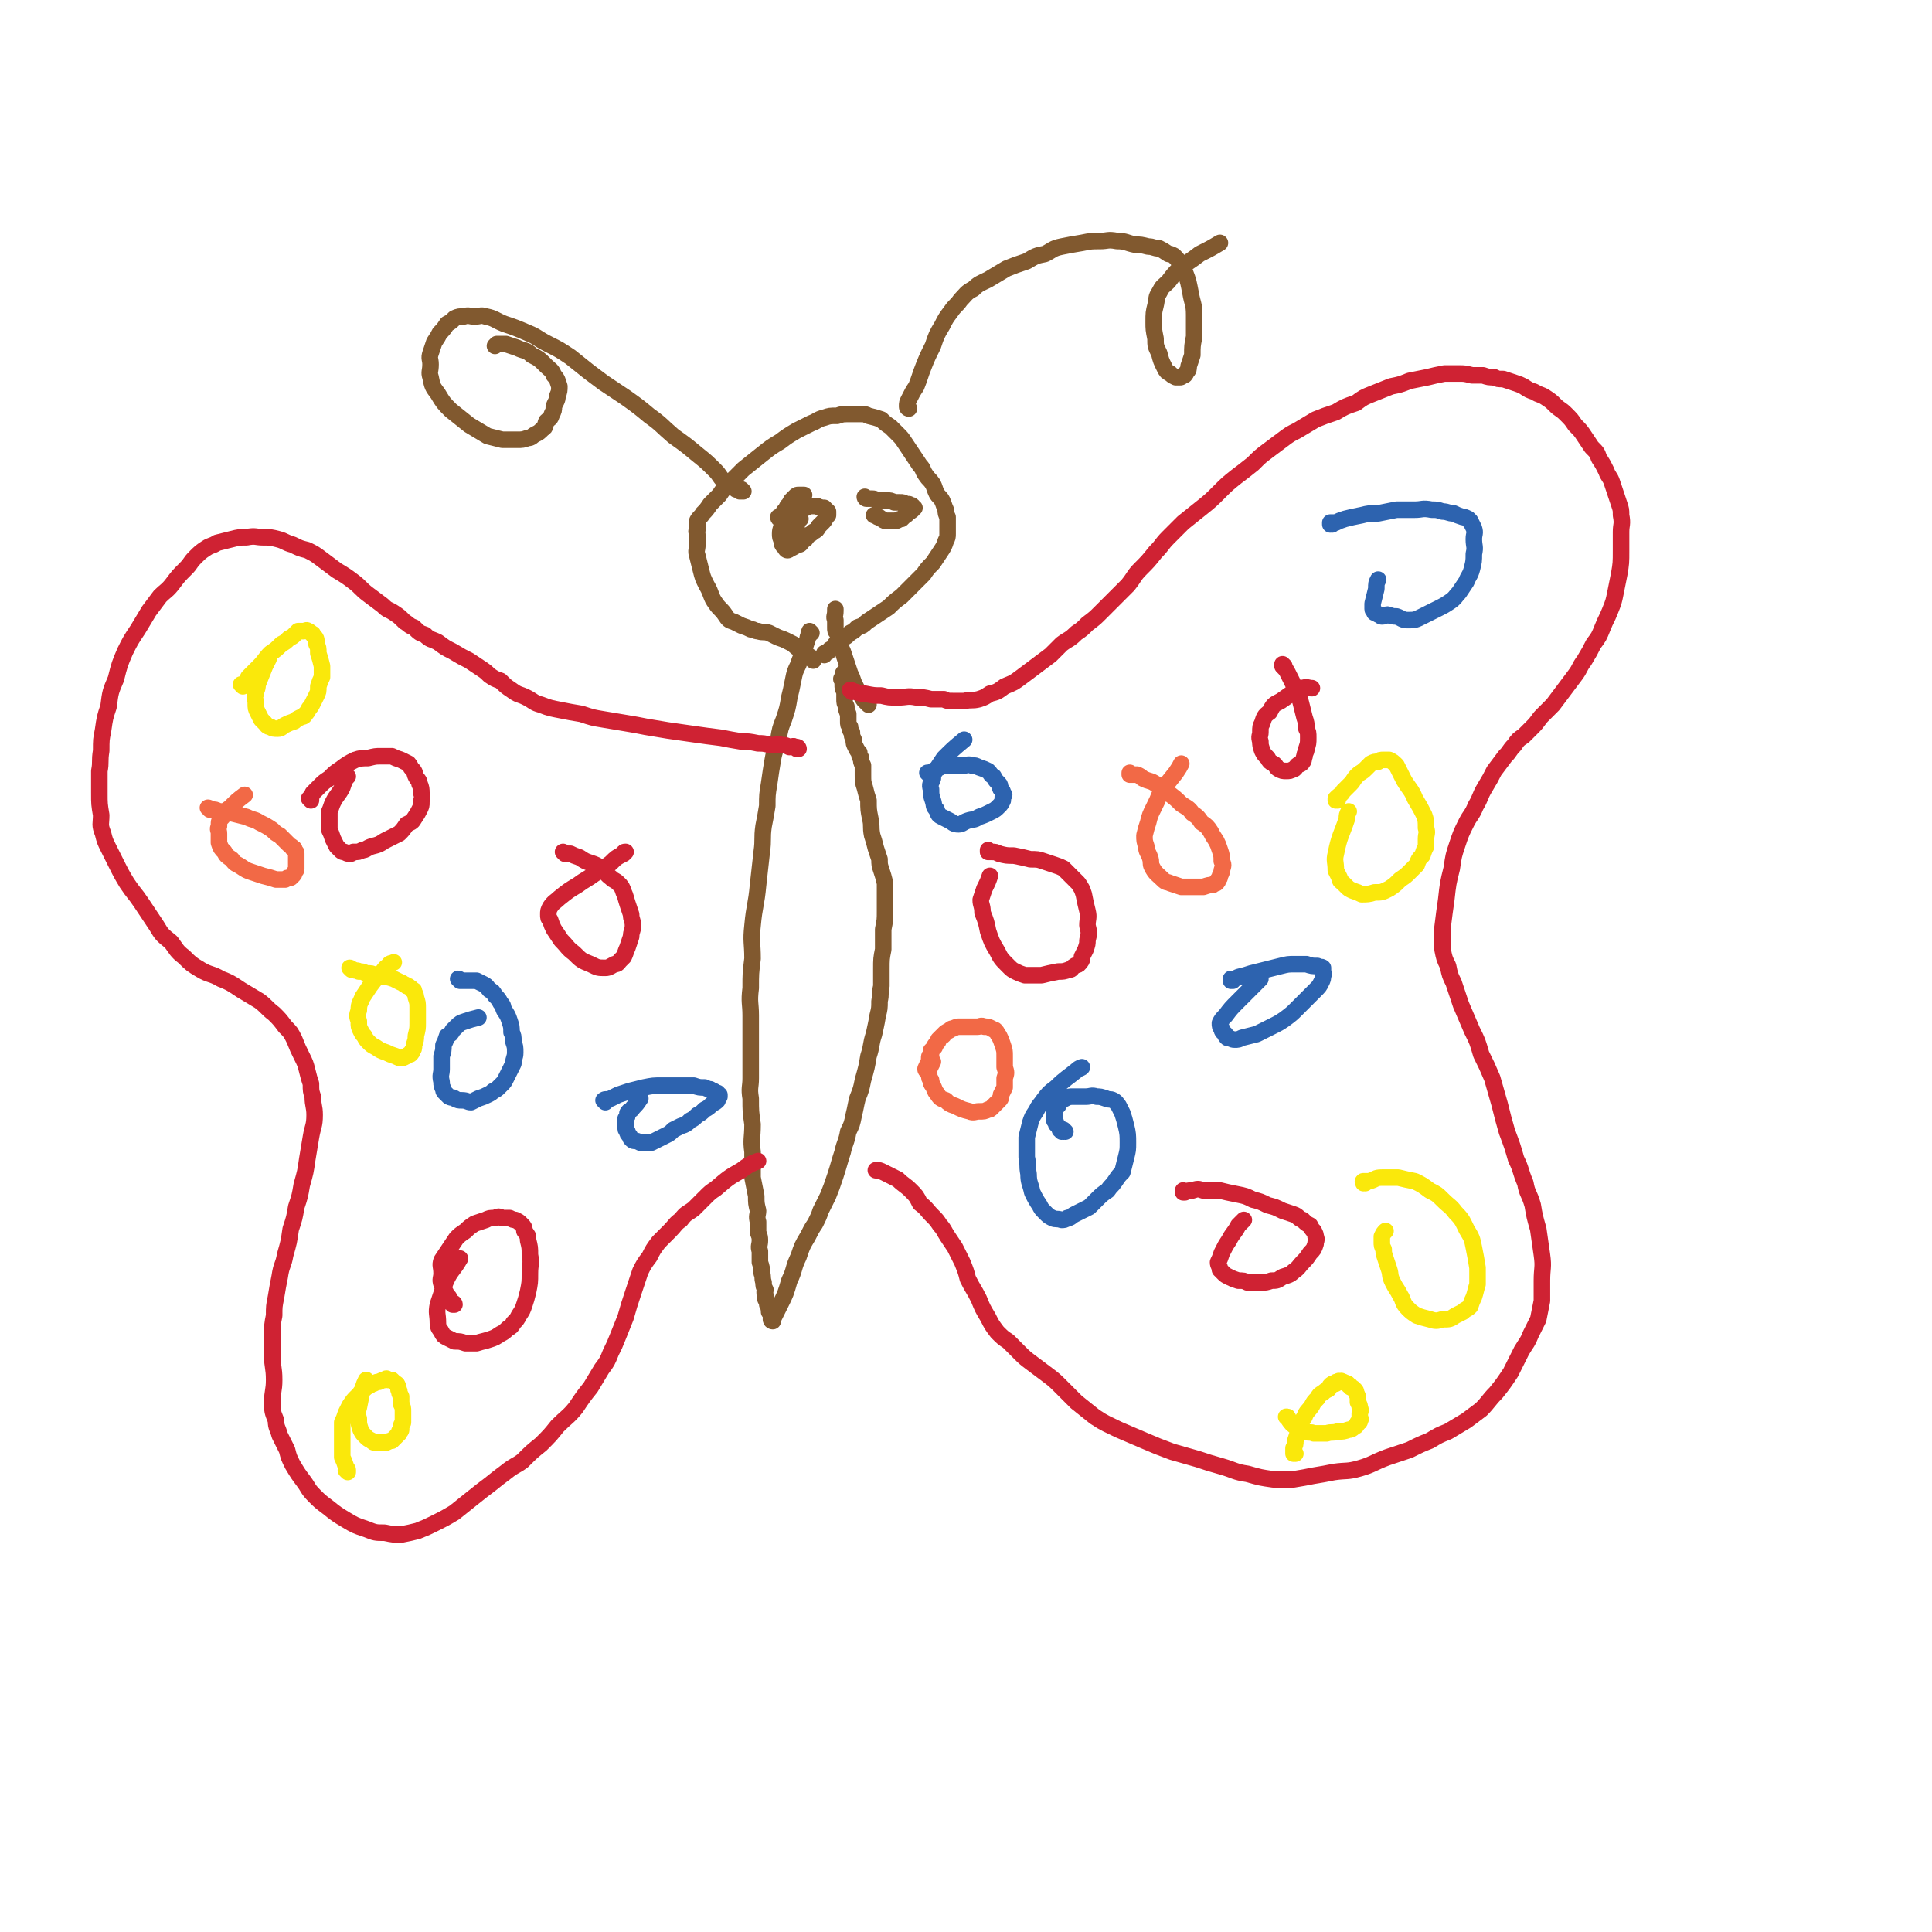 <svg viewBox='0 0 1050 1050' version='1.1' xmlns='http://www.w3.org/2000/svg' xmlns:xlink='http://www.w3.org/1999/xlink'><g fill='none' stroke='#81592F' stroke-width='9' stroke-linecap='round' stroke-linejoin='round'><path d='M441,344c0,0 -1,-1 -1,-1 0,0 0,0 1,1 0,0 0,0 0,0 0,0 -1,-1 -1,-1 0,0 0,0 1,1 0,0 0,0 0,0 -1,0 -1,0 -1,0 -1,0 0,0 0,1 -1,1 -1,1 -1,2 -1,3 -1,3 -2,6 -1,4 -2,4 -3,8 -2,4 -2,4 -3,9 -1,5 -1,5 -2,9 -1,6 -1,6 -3,12 -2,5 -2,5 -3,11 -1,5 -2,5 -3,11 -1,6 -1,6 -2,13 -1,6 -1,6 -1,12 -1,6 -1,6 -2,11 -1,7 0,7 -1,14 -1,9 -1,9 -2,18 -1,11 -2,11 -3,22 -1,9 0,9 0,18 -1,8 -1,8 -1,16 -1,8 0,8 0,15 0,7 0,7 0,13 0,6 0,6 0,11 0,5 0,5 0,10 0,5 -1,5 0,11 0,7 0,7 1,14 0,8 -1,8 0,15 0,7 0,7 0,14 1,5 1,5 2,10 0,4 0,4 1,8 0,2 -1,3 0,6 0,2 0,2 0,5 0,2 1,2 1,5 0,3 -1,3 0,6 0,3 0,3 0,6 1,3 1,3 1,6 1,2 0,2 1,5 0,2 0,2 1,4 0,1 -1,1 0,3 0,1 0,1 0,2 1,2 1,2 1,3 1,1 0,1 1,2 0,1 0,1 0,2 1,0 0,0 1,1 0,1 0,1 0,1 0,1 0,1 1,1 0,0 0,0 0,1 0,0 0,0 0,1 0,0 0,0 0,0 0,0 -1,-1 -1,-1 0,0 0,1 1,1 0,0 0,-1 0,-1 2,-4 2,-4 4,-8 3,-6 3,-6 5,-13 3,-6 2,-7 5,-13 2,-6 2,-6 5,-11 2,-4 2,-4 4,-7 2,-4 2,-4 3,-7 2,-4 2,-4 4,-8 2,-5 2,-5 4,-11 2,-6 2,-7 4,-13 1,-5 2,-5 3,-11 2,-4 2,-4 3,-9 1,-4 1,-5 2,-9 2,-5 2,-5 3,-10 2,-7 2,-7 3,-13 2,-6 1,-6 3,-12 1,-5 1,-4 2,-10 1,-4 1,-4 1,-8 1,-4 0,-4 1,-8 0,-4 0,-4 0,-9 0,-6 0,-6 1,-11 0,-5 0,-5 0,-11 1,-5 1,-5 1,-10 0,-4 0,-4 0,-8 0,-4 0,-4 0,-7 -1,-4 -1,-4 -2,-7 -1,-3 -1,-3 -1,-6 -1,-3 -1,-3 -2,-6 -1,-4 -1,-4 -2,-7 -1,-5 0,-5 -1,-9 -1,-5 -1,-5 -1,-10 -1,-3 -1,-3 -2,-7 -1,-3 -1,-3 -1,-7 0,-2 0,-2 0,-5 -1,-2 -1,-2 -1,-4 -1,-1 -1,-1 -1,-3 -1,-1 -1,-1 -2,-3 -1,-2 -1,-2 -1,-4 -1,-2 -1,-2 -1,-4 -1,-1 -1,-1 -1,-3 -1,-1 -1,-1 -1,-3 0,-2 0,-2 0,-4 -1,-2 -1,-2 -1,-4 -1,-2 -1,-2 -1,-4 0,-2 0,-2 0,-4 -1,-2 -1,-2 -1,-4 0,-1 0,-1 0,-2 -1,-1 -1,-1 0,-2 0,-2 0,-2 1,-3 '/><path d='M472,383c0,0 -1,-1 -1,-1 0,0 0,0 1,1 0,0 0,0 0,0 0,0 -1,-1 -1,-1 0,0 0,0 1,1 0,0 0,0 0,0 -1,-1 -1,-1 -2,-2 -1,-1 -1,-1 -1,-2 -2,-2 -2,-2 -3,-4 -1,-2 -1,-2 -2,-4 -1,-3 -1,-3 -2,-5 -1,-3 -1,-3 -2,-6 -1,-3 -1,-3 -2,-6 -1,-2 -1,-2 -1,-5 -1,-2 -1,-2 -2,-5 -1,-1 -1,-1 -1,-3 0,-2 0,-2 0,-4 -1,-2 0,-2 0,-5 0,-1 0,-1 0,-1 '/><path d='M442,359c0,0 -1,-1 -1,-1 0,0 0,0 1,1 0,0 0,0 0,0 0,0 0,0 -1,-1 0,0 0,0 0,0 -1,-1 0,-1 -1,-1 -1,-1 -1,-1 -2,-2 -2,-1 -2,-1 -3,-2 -2,-1 -2,-1 -4,-3 -2,-1 -2,-1 -4,-2 -2,-1 -3,-1 -5,-2 -2,-1 -2,-1 -4,-2 -3,-1 -3,0 -6,-1 -2,0 -2,-1 -4,-1 -2,-1 -2,-1 -5,-2 -2,-1 -2,-1 -4,-2 -3,-1 -3,-1 -5,-4 -2,-3 -3,-3 -5,-6 -3,-4 -2,-5 -5,-10 -2,-4 -2,-4 -3,-8 -1,-4 -1,-4 -2,-8 -1,-3 0,-3 0,-6 0,-2 0,-2 0,-5 0,-2 -1,-2 0,-3 0,-3 0,-3 0,-5 1,-2 2,-2 3,-4 2,-2 2,-2 4,-5 2,-2 2,-2 5,-5 2,-3 2,-3 5,-6 4,-4 4,-4 8,-8 5,-4 5,-4 10,-8 5,-4 5,-4 10,-7 4,-3 4,-3 9,-6 4,-2 4,-2 8,-4 3,-1 3,-2 7,-3 3,-1 3,-1 7,-1 3,-1 3,-1 6,-1 3,0 3,0 6,0 3,0 3,0 5,1 4,1 4,1 7,2 2,2 2,2 5,4 2,2 2,2 4,4 2,2 2,2 4,5 2,3 2,3 4,6 2,3 2,3 4,6 2,2 1,2 3,5 2,3 2,2 4,5 1,2 1,3 2,5 1,2 2,2 3,4 1,2 1,3 2,5 0,2 0,2 1,4 0,2 0,2 0,4 0,2 0,2 0,5 0,2 0,2 -1,4 -1,3 -1,3 -3,6 -2,3 -2,3 -4,6 -3,3 -3,3 -5,6 -3,3 -3,3 -6,6 -3,3 -3,3 -6,6 -4,3 -4,3 -7,6 -3,2 -3,2 -6,4 -3,2 -3,2 -6,4 -2,2 -2,2 -5,3 -2,2 -2,2 -4,3 -2,2 -2,2 -4,3 -2,2 -2,2 -4,3 -1,2 -1,2 -3,3 -1,2 -1,1 -3,2 0,1 0,1 0,1 '/><path d='M471,271c0,0 -1,-1 -1,-1 0,0 0,1 1,1 0,0 0,0 0,0 0,0 -1,-1 -1,-1 0,0 0,1 1,1 0,0 0,0 0,0 1,0 1,0 3,0 2,0 2,1 4,1 2,0 2,0 4,0 2,0 2,0 4,1 2,0 2,0 3,0 2,0 2,0 3,1 1,0 1,0 2,0 1,1 1,0 2,1 0,0 0,0 0,0 0,1 1,1 1,1 -1,0 -1,0 -1,0 0,1 0,1 0,1 -1,1 -1,1 -2,1 -1,1 -1,2 -2,2 -1,1 -1,1 -2,2 -2,0 -2,1 -3,1 -2,0 -2,0 -3,0 -1,0 -2,0 -3,0 -1,0 -1,-1 -2,-1 -1,-1 -1,-1 -2,-1 -1,-1 -1,-1 -1,-1 -1,0 -1,0 -1,0 0,0 0,0 0,0 '/><path d='M435,282c0,0 -1,-1 -1,-1 0,0 0,1 1,1 0,0 0,0 0,0 0,0 -1,-1 -1,-1 0,0 0,1 1,1 0,0 0,0 0,0 0,0 -1,-1 -1,-1 0,0 1,0 1,1 0,0 -1,0 -1,1 0,0 0,0 0,0 -1,1 -1,1 -1,1 0,1 0,2 0,2 -1,1 -1,1 -1,1 -1,1 -1,1 -1,2 -1,1 0,1 0,1 0,1 0,1 0,1 0,0 0,0 0,0 0,0 -1,-1 -1,-1 0,0 0,1 1,1 0,0 0,-1 0,-1 0,-1 0,-1 1,-1 0,0 0,0 0,0 0,0 0,0 1,0 '/><path d='M424,282c0,0 -1,-1 -1,-1 0,0 0,1 1,1 0,0 0,0 0,0 0,0 -1,-1 -1,-1 0,0 0,1 1,1 0,0 0,0 0,0 0,-1 0,-1 1,-1 2,0 2,0 3,-1 2,-1 1,-1 3,-2 2,-1 2,-1 4,-1 2,-1 2,-1 3,-1 2,-1 2,-1 3,-1 2,0 2,0 3,0 1,1 1,0 2,1 1,0 1,0 2,0 0,1 0,1 1,1 0,1 0,0 1,1 0,0 0,0 0,1 0,0 0,0 0,1 -1,1 -1,1 -1,1 -1,2 -1,2 -2,3 -1,1 -1,1 -2,2 -1,2 -1,2 -3,3 -1,1 -1,1 -3,2 -1,2 -1,2 -3,3 -1,2 -1,2 -3,2 -1,1 -1,1 -3,2 -1,0 -1,1 -2,1 -1,0 -1,-1 -2,-2 -1,-1 -1,-1 -1,-3 -1,-2 -1,-2 -1,-4 0,-3 1,-3 1,-6 1,-3 0,-3 1,-6 1,-1 1,-1 2,-3 1,-1 1,-1 2,-3 1,-1 1,-1 2,-2 1,-1 1,-1 2,-1 1,0 1,0 2,0 0,0 0,0 1,0 '/><path d='M494,222c0,0 -1,-1 -1,-1 0,0 0,1 1,1 0,0 0,0 0,0 0,0 -1,-1 -1,-1 0,0 0,1 1,1 0,0 0,0 0,0 0,0 -1,0 -1,-1 0,-2 0,-2 1,-4 2,-4 2,-4 4,-7 2,-5 2,-6 4,-11 2,-5 2,-5 5,-11 2,-6 2,-6 5,-11 2,-4 2,-4 5,-8 2,-3 3,-3 5,-6 3,-3 3,-4 7,-6 3,-3 4,-3 8,-5 5,-3 5,-3 10,-6 5,-2 5,-2 11,-4 5,-3 5,-3 10,-4 4,-2 4,-3 9,-4 5,-1 5,-1 11,-2 5,-1 5,-1 10,-1 4,0 4,-1 9,0 5,0 5,1 10,2 3,0 3,0 7,1 3,0 3,1 6,1 2,1 2,1 5,3 1,0 1,0 3,1 2,2 2,2 3,4 2,3 2,3 3,5 2,5 2,6 3,11 1,6 2,6 2,12 0,6 0,6 0,12 -1,5 -1,5 -1,10 -1,3 -1,3 -2,6 0,2 0,2 -1,3 -1,2 -1,2 -2,2 -1,1 -1,1 -2,1 -1,0 -1,0 -2,0 -2,-1 -2,-1 -3,-2 -2,-1 -2,-1 -3,-3 -2,-4 -2,-4 -3,-8 -2,-4 -2,-4 -2,-8 -1,-5 -1,-5 -1,-9 0,-5 0,-5 1,-9 1,-4 0,-4 2,-7 2,-4 2,-3 5,-6 3,-4 3,-4 6,-7 5,-4 6,-4 11,-8 6,-3 6,-3 11,-6 '/><path d='M404,267c0,0 -1,-1 -1,-1 0,0 0,1 1,1 0,0 0,0 0,0 0,0 -1,-1 -1,-1 0,0 1,1 1,1 -1,0 -1,0 -2,0 -1,-1 -1,-1 -2,-1 -1,-1 -1,-1 -3,-2 -2,-1 -2,-1 -4,-3 -2,-2 -2,-3 -4,-5 -5,-5 -5,-5 -10,-9 -6,-5 -6,-5 -13,-10 -7,-6 -6,-6 -13,-11 -6,-5 -6,-5 -13,-10 -6,-4 -6,-4 -12,-8 -4,-3 -4,-3 -8,-6 -5,-4 -5,-4 -10,-8 -6,-4 -6,-4 -12,-7 -6,-3 -6,-4 -11,-6 -7,-3 -7,-3 -13,-5 -5,-2 -5,-3 -10,-4 -3,-1 -3,0 -6,0 -3,0 -3,-1 -6,0 -2,0 -3,0 -5,1 -2,2 -2,2 -4,3 -2,3 -2,3 -4,5 -1,2 -1,2 -3,5 -1,3 -1,3 -2,6 -1,3 0,3 0,6 0,4 -1,4 0,7 1,5 1,5 4,9 3,5 3,5 7,9 5,4 5,4 10,8 5,3 5,3 10,6 4,1 4,1 8,2 4,0 4,0 8,0 3,0 3,0 6,-1 2,0 2,-1 4,-2 2,-1 2,-1 4,-3 2,-1 1,-2 2,-4 2,-2 2,-1 3,-4 1,-2 1,-2 1,-4 1,-3 2,-3 2,-6 1,-2 1,-3 1,-5 -1,-3 -1,-4 -3,-6 -1,-3 -2,-3 -4,-5 -4,-4 -4,-4 -8,-6 -3,-3 -4,-2 -8,-4 -3,-1 -3,-1 -6,-2 -3,0 -3,0 -5,0 -1,1 -1,1 -1,1 '/></g>
<g fill='none' stroke='#CF2233' stroke-width='9' stroke-linecap='round' stroke-linejoin='round'><path d='M463,376c0,0 -1,-1 -1,-1 0,0 0,0 1,1 0,0 0,0 0,0 0,0 -1,-1 -1,-1 0,0 0,0 1,1 0,0 0,0 0,0 0,0 -1,-1 -1,-1 1,0 2,1 3,1 3,1 3,1 5,1 5,1 5,1 9,1 4,1 4,1 9,1 5,0 5,-1 10,0 4,0 4,0 8,1 3,0 3,0 7,0 2,1 2,1 5,1 3,0 3,0 6,0 4,-1 4,0 8,-1 3,-1 3,-1 6,-3 4,-1 4,-1 8,-4 5,-2 5,-2 9,-5 4,-3 4,-3 8,-6 4,-3 4,-3 8,-6 3,-3 3,-3 6,-6 4,-3 4,-2 8,-6 3,-2 3,-2 6,-5 4,-3 4,-3 7,-6 4,-4 4,-4 7,-7 4,-4 4,-4 8,-8 4,-5 3,-5 7,-9 4,-4 4,-4 8,-9 4,-4 3,-4 7,-8 4,-4 4,-4 8,-8 5,-4 5,-4 10,-8 5,-4 5,-4 10,-9 4,-4 4,-4 9,-8 4,-3 4,-3 9,-7 4,-4 4,-4 8,-7 4,-3 4,-3 8,-6 4,-3 4,-3 8,-5 5,-3 5,-3 10,-6 5,-2 5,-2 11,-4 5,-3 5,-3 11,-5 4,-3 4,-3 9,-5 5,-2 5,-2 10,-4 5,-1 5,-1 10,-3 5,-1 5,-1 10,-2 4,-1 4,-1 9,-2 4,0 4,0 8,0 3,0 3,0 7,1 3,0 3,0 6,0 3,1 3,1 6,1 2,1 2,1 5,1 3,1 3,1 6,2 3,1 3,1 5,2 3,2 3,2 6,3 3,2 3,1 6,3 3,2 3,2 5,4 3,3 3,2 6,5 3,3 3,3 5,6 3,3 3,3 5,6 2,3 2,3 4,6 3,3 3,3 4,6 2,3 2,3 4,7 1,3 2,3 3,6 1,3 1,3 2,6 1,3 1,3 2,6 1,3 1,3 1,6 1,5 0,5 0,9 0,5 0,5 0,10 0,7 0,7 -1,13 -1,5 -1,5 -2,10 -1,5 -1,5 -3,10 -2,5 -2,4 -4,9 -2,5 -2,5 -5,9 -2,4 -2,4 -5,9 -3,4 -2,4 -5,8 -3,4 -3,4 -6,8 -3,4 -3,4 -6,8 -3,3 -3,3 -6,6 -2,2 -2,3 -5,6 -2,2 -2,2 -5,5 -3,2 -3,2 -5,5 -3,3 -2,3 -5,6 -3,4 -3,4 -6,8 -2,4 -2,4 -5,9 -3,5 -2,5 -5,10 -2,5 -3,5 -5,9 -3,6 -3,6 -5,12 -2,6 -2,6 -3,13 -2,8 -2,8 -3,17 -1,7 -1,7 -2,15 0,6 0,6 0,12 1,5 1,5 3,9 1,5 1,5 3,9 2,6 2,6 4,12 3,7 3,7 6,14 3,6 3,6 5,13 3,6 3,6 6,13 2,7 2,7 4,14 2,8 2,8 4,15 3,8 3,8 5,15 3,6 2,6 5,13 1,6 2,5 4,12 1,6 1,6 3,13 1,7 1,7 2,14 1,7 0,7 0,14 0,6 0,6 0,11 -1,5 -1,5 -2,10 -2,4 -2,4 -4,8 -2,5 -2,4 -5,9 -3,6 -3,6 -6,12 -4,6 -4,6 -8,11 -4,4 -4,5 -8,9 -4,3 -4,3 -8,6 -5,3 -5,3 -10,6 -5,2 -5,2 -10,5 -5,2 -5,2 -11,5 -6,2 -6,2 -12,4 -8,3 -8,4 -15,6 -7,2 -7,1 -14,2 -5,1 -5,1 -11,2 -5,1 -5,1 -11,2 -5,0 -5,0 -11,0 -7,-1 -7,-1 -14,-3 -7,-1 -7,-2 -14,-4 -7,-2 -7,-2 -13,-4 -7,-2 -7,-2 -14,-4 -8,-3 -8,-3 -15,-6 -7,-3 -7,-3 -14,-6 -6,-3 -7,-3 -13,-7 -5,-4 -5,-4 -10,-8 -4,-4 -4,-4 -8,-8 -4,-4 -4,-4 -8,-7 -4,-3 -4,-3 -8,-6 -4,-3 -4,-3 -7,-6 -3,-3 -3,-3 -6,-6 -3,-2 -3,-2 -6,-5 -3,-4 -3,-4 -5,-8 -3,-5 -3,-5 -5,-10 -3,-6 -3,-5 -6,-11 -1,-4 -1,-4 -3,-9 -2,-4 -2,-4 -4,-8 -2,-3 -2,-3 -4,-6 -2,-3 -2,-4 -4,-6 -2,-3 -2,-3 -4,-5 -4,-4 -3,-4 -7,-7 -2,-4 -2,-4 -5,-7 -3,-3 -4,-3 -7,-6 -4,-2 -4,-2 -8,-4 -2,-1 -2,-1 -4,-1 '/><path d='M434,407c0,0 -1,-1 -1,-1 0,0 0,0 1,1 0,0 0,0 0,0 0,0 0,-1 -1,-1 0,0 0,1 0,1 0,0 0,-1 -1,-1 -1,-1 -1,0 -3,0 -2,-1 -2,-1 -4,-1 -3,-1 -3,0 -6,0 -4,-1 -4,-1 -7,-1 -5,-1 -5,-1 -9,-1 -6,-1 -6,-1 -11,-2 -8,-1 -8,-1 -15,-2 -7,-1 -7,-1 -14,-2 -6,-1 -6,-1 -12,-2 -5,-1 -5,-1 -11,-2 -6,-1 -6,-1 -12,-2 -6,-1 -6,-1 -12,-3 -6,-1 -6,-1 -11,-2 -5,-1 -6,-1 -11,-3 -4,-1 -4,-2 -8,-4 -4,-2 -4,-1 -8,-4 -3,-2 -3,-2 -6,-5 -3,-1 -3,-1 -6,-3 -2,-2 -2,-2 -5,-4 -3,-2 -3,-2 -6,-4 -4,-2 -4,-2 -9,-5 -4,-2 -4,-2 -8,-5 -4,-2 -4,-1 -7,-4 -3,-1 -3,-1 -6,-4 -3,-1 -3,-2 -5,-3 -3,-3 -3,-3 -6,-5 -3,-2 -3,-1 -6,-4 -4,-3 -4,-3 -8,-6 -4,-3 -4,-4 -8,-7 -4,-3 -4,-3 -9,-6 -4,-3 -4,-3 -8,-6 -4,-3 -4,-3 -8,-5 -4,-1 -4,-1 -8,-3 -4,-1 -4,-2 -8,-3 -4,-1 -4,-1 -8,-1 -4,0 -4,-1 -9,0 -4,0 -4,0 -8,1 -4,1 -4,1 -8,2 -3,2 -3,1 -6,3 -3,2 -3,2 -6,5 -3,3 -2,3 -5,6 -4,4 -4,4 -7,8 -3,4 -4,4 -7,7 -3,4 -3,4 -6,8 -3,5 -3,5 -6,10 -4,6 -4,6 -7,12 -3,7 -3,7 -5,15 -3,7 -3,7 -4,15 -2,6 -2,6 -3,13 -1,5 -1,5 -1,11 -1,6 0,6 -1,11 0,6 0,6 0,12 0,6 0,6 1,12 0,5 -1,5 1,10 1,4 1,4 3,8 2,4 2,4 4,8 3,6 3,6 6,11 4,6 4,5 8,11 4,6 4,6 8,12 3,5 3,5 8,9 3,4 3,5 7,8 4,4 4,4 9,7 5,3 6,2 11,5 5,2 5,2 11,6 5,3 5,3 10,6 4,3 4,4 8,7 3,3 3,3 6,7 3,3 3,3 5,7 2,5 2,5 4,9 2,4 2,4 3,8 1,4 1,4 2,7 0,4 0,4 1,7 0,5 1,5 1,10 0,6 -1,6 -2,12 -1,6 -1,6 -2,12 -1,7 -1,7 -3,14 -1,6 -1,6 -3,12 -1,6 -1,6 -3,12 -1,7 -1,7 -3,14 -1,6 -2,5 -3,12 -1,5 -1,5 -2,11 -1,5 -1,5 -1,10 -1,5 -1,5 -1,11 0,5 0,5 0,11 0,6 1,6 1,13 0,6 -1,6 -1,12 0,5 0,5 2,10 0,4 1,4 2,8 2,4 2,4 4,8 1,4 1,4 3,8 3,5 3,5 6,9 3,4 2,4 6,8 3,3 3,3 7,6 5,4 5,4 10,7 5,3 5,3 11,5 5,2 5,2 10,2 5,1 5,1 9,1 5,-1 5,-1 9,-2 5,-2 5,-2 9,-4 6,-3 6,-3 11,-6 5,-4 5,-4 10,-8 5,-4 5,-4 9,-7 5,-4 5,-4 9,-7 5,-4 5,-3 9,-6 5,-5 5,-5 10,-9 5,-5 5,-5 9,-10 5,-5 6,-5 10,-10 4,-6 4,-6 8,-11 3,-5 3,-5 6,-10 3,-4 3,-4 5,-9 2,-4 2,-4 4,-9 2,-5 2,-5 4,-10 2,-7 2,-7 4,-13 2,-6 2,-6 4,-12 2,-4 2,-4 5,-8 2,-4 2,-4 5,-8 3,-3 3,-3 6,-6 3,-3 3,-4 6,-6 3,-4 3,-3 7,-6 3,-3 3,-3 6,-6 3,-3 3,-3 6,-5 7,-6 7,-6 14,-10 4,-3 4,-3 9,-5 '/><path d='M698,362c0,0 -1,-1 -1,-1 0,0 0,0 0,1 0,0 0,0 0,0 1,0 0,-1 0,-1 0,0 0,0 0,1 0,0 0,0 0,0 2,2 2,2 3,4 2,4 2,4 4,8 1,4 2,4 3,8 1,4 1,4 2,8 1,3 1,3 1,6 1,2 1,2 1,5 0,3 0,3 -1,6 0,2 -1,2 -1,4 -1,2 0,2 -1,3 -1,2 -2,1 -3,2 -1,1 -1,2 -2,2 -2,1 -2,1 -4,1 -2,0 -2,0 -4,-1 -2,-1 -1,-2 -3,-3 -2,-1 -2,-1 -3,-3 -2,-2 -2,-2 -3,-4 -1,-3 -1,-3 -1,-5 -1,-3 0,-3 0,-5 0,-3 0,-3 1,-5 1,-3 1,-4 4,-6 2,-4 2,-4 6,-6 6,-4 6,-5 12,-7 2,-1 3,0 5,0 '/><path d='M644,648c0,0 -1,-1 -1,-1 0,0 0,0 0,1 0,0 0,0 0,0 1,0 0,-1 0,-1 0,0 0,1 0,1 1,0 1,0 1,0 2,-1 2,-1 4,-1 3,-1 3,-1 6,0 4,0 4,0 9,0 4,1 4,1 9,2 5,1 5,1 9,3 4,1 4,1 8,3 4,1 4,1 8,3 3,1 3,1 6,2 3,1 2,2 5,3 2,2 2,2 4,3 1,2 1,2 2,3 1,2 1,2 1,3 1,2 0,2 0,4 -1,3 -1,3 -3,5 -2,3 -2,3 -4,5 -2,2 -2,3 -5,5 -2,2 -3,2 -6,3 -3,2 -3,2 -6,2 -3,1 -3,1 -6,1 -3,0 -3,0 -7,0 -2,-1 -2,-1 -5,-1 -3,-1 -3,-1 -5,-2 -2,-1 -2,-1 -3,-2 -1,-1 -1,-1 -2,-2 0,-2 -1,-2 -1,-4 1,-2 1,-2 2,-5 2,-4 2,-4 4,-7 2,-4 3,-4 5,-8 2,-2 2,-2 3,-3 '/><path d='M538,463c0,0 -1,-1 -1,-1 0,0 0,0 0,1 0,0 0,0 0,0 1,0 0,-1 0,-1 0,0 0,0 0,1 0,0 0,0 0,0 1,0 1,0 2,0 2,0 2,0 4,1 4,1 4,1 8,1 5,1 5,1 9,2 4,0 4,0 7,1 3,1 3,1 6,2 3,1 3,1 5,2 2,2 2,2 4,4 2,2 2,2 4,4 2,3 2,3 3,6 1,5 1,5 2,9 1,4 0,4 0,8 1,4 1,4 0,8 0,2 0,2 -1,5 -1,2 -1,2 -2,4 0,2 0,2 -1,3 -1,2 -2,1 -3,2 -2,1 -1,2 -3,2 -3,1 -3,1 -6,1 -5,1 -5,1 -9,2 -5,0 -5,0 -9,0 -3,-1 -3,-1 -5,-2 -2,-1 -2,-1 -4,-3 -4,-4 -4,-4 -6,-8 -3,-5 -3,-5 -5,-11 -1,-5 -1,-5 -3,-10 0,-4 -1,-4 -1,-7 1,-3 1,-3 2,-6 2,-4 2,-4 3,-7 '/><path d='M307,464c0,0 -1,-1 -1,-1 0,0 0,0 1,1 0,0 0,0 0,0 0,0 -1,-1 -1,-1 0,0 1,1 1,1 2,0 2,0 3,0 2,1 2,1 5,2 3,2 3,2 6,3 3,1 3,1 6,3 3,2 2,3 5,5 2,2 2,1 4,3 2,2 2,2 3,5 1,2 1,3 2,6 1,3 1,3 2,6 0,3 1,3 1,6 0,3 -1,3 -1,6 -1,3 -1,3 -2,6 -1,2 -1,3 -2,5 -1,1 -1,1 -2,2 -1,1 -1,2 -3,2 -2,1 -3,2 -5,2 -4,0 -4,0 -8,-2 -5,-2 -5,-2 -9,-6 -4,-3 -3,-3 -7,-7 -2,-3 -2,-3 -4,-6 -1,-2 -1,-2 -2,-5 -1,-1 -1,-1 -1,-3 0,-2 0,-2 1,-4 2,-3 3,-3 5,-5 5,-4 5,-4 10,-7 4,-3 5,-3 9,-6 5,-3 5,-3 9,-6 3,-3 3,-3 7,-5 0,-1 0,-1 1,-1 '/><path d='M169,435c0,0 -1,-1 -1,-1 0,0 1,0 1,1 0,0 0,0 0,0 0,0 -1,-1 -1,-1 0,0 1,0 1,1 0,0 0,0 0,0 0,-1 0,-1 0,-2 0,-1 1,-1 1,-2 2,-2 2,-2 4,-4 2,-2 2,-2 5,-4 3,-3 3,-3 6,-5 4,-3 4,-3 8,-5 3,-1 4,-1 7,-1 4,-1 4,-1 7,-1 3,0 3,0 6,0 2,1 2,1 5,2 2,1 2,1 4,2 1,1 1,2 2,3 2,2 1,2 2,4 1,2 2,2 2,4 1,2 1,3 1,5 1,3 0,3 0,5 0,2 0,2 -1,4 -1,2 -1,2 -3,5 -1,2 -2,2 -4,3 -2,3 -2,3 -4,5 -4,2 -4,2 -8,4 -3,2 -3,2 -7,3 -3,1 -3,2 -5,2 -2,1 -2,1 -5,1 -1,1 -1,1 -2,1 -2,0 -2,-1 -3,-1 -1,0 -1,0 -2,-1 -1,-1 -1,-1 -2,-2 -1,-2 -1,-2 -2,-4 -1,-3 -1,-3 -2,-5 0,-3 0,-3 0,-5 0,-2 0,-2 0,-5 1,-2 1,-3 2,-5 2,-4 3,-4 5,-8 1,-3 1,-3 2,-5 1,-1 1,-1 1,-1 '/><path d='M247,709c0,0 -1,-1 -1,-1 0,0 1,0 1,1 0,0 0,0 0,0 -1,0 -1,0 -1,0 0,-1 0,-1 -1,-1 -1,-2 -1,-2 -1,-3 -1,-1 -1,-1 -2,-3 -1,-2 -1,-2 -2,-4 -1,-3 0,-3 0,-6 0,-4 -1,-4 0,-7 2,-3 2,-3 4,-6 2,-3 2,-3 4,-6 2,-2 2,-2 5,-4 2,-2 2,-2 5,-4 3,-1 3,-1 6,-2 2,-1 2,-1 5,-1 2,-1 2,-1 4,0 2,0 2,0 4,0 2,1 2,1 3,1 2,1 2,1 3,2 2,2 2,2 2,4 2,3 2,2 2,5 1,4 1,4 1,8 1,5 0,5 0,10 0,5 0,5 -1,10 -1,4 -1,4 -2,7 -1,3 -1,3 -3,6 -1,2 -1,2 -3,4 -1,2 -1,2 -3,3 -2,2 -2,2 -4,3 -3,2 -3,2 -6,3 -3,1 -4,1 -7,2 -3,0 -3,0 -6,0 -3,-1 -3,-1 -6,-1 -2,-1 -2,-1 -4,-2 -2,-1 -2,-1 -3,-3 -1,-2 -2,-2 -2,-5 0,-5 -1,-5 0,-10 2,-6 2,-6 4,-12 3,-7 4,-6 8,-13 '/></g>
<g fill='none' stroke='#2D63AF' stroke-width='9' stroke-linecap='round' stroke-linejoin='round'><path d='M250,533c0,0 -1,-1 -1,-1 0,0 1,0 1,1 0,0 0,0 0,0 0,0 -1,-1 -1,-1 0,0 1,0 1,1 0,0 0,0 0,0 1,0 1,0 1,0 2,0 2,0 4,0 2,0 2,0 4,0 2,1 2,1 4,2 2,1 2,2 3,3 2,1 2,1 3,3 2,2 2,2 3,4 2,2 1,2 2,4 2,3 2,3 3,6 1,3 1,3 1,6 1,2 1,2 1,5 1,3 1,3 1,6 0,3 -1,3 -1,6 -1,2 -1,2 -2,4 -1,2 -1,2 -2,4 -1,2 -1,2 -2,3 -1,1 -1,1 -2,2 -1,1 -1,1 -3,2 -1,1 -1,1 -3,2 -2,1 -2,1 -5,2 -2,1 -2,1 -4,2 -2,0 -2,-1 -5,-1 -2,0 -2,0 -4,-1 -1,-1 -1,0 -3,-1 -1,-1 -1,-1 -2,-2 -1,-1 -1,-1 -1,-2 -1,-2 -1,-2 -1,-4 -1,-4 0,-4 0,-7 0,-4 0,-4 0,-7 1,-3 1,-3 1,-6 1,-2 1,-2 2,-5 2,-1 2,-1 3,-3 1,-1 1,-1 2,-2 2,-2 2,-2 5,-3 3,-1 3,-1 7,-2 '/><path d='M670,533c0,0 -1,-1 -1,-1 0,0 0,0 0,1 0,0 0,0 0,0 1,0 0,-1 0,-1 0,0 0,0 0,1 0,0 0,0 0,0 2,-1 2,-1 4,-2 4,-1 4,-1 7,-2 4,-1 4,-1 8,-2 4,-1 4,-1 8,-2 4,-1 4,-1 8,-1 3,0 3,0 6,0 3,1 3,1 6,1 1,1 2,0 3,1 0,1 0,1 0,2 0,1 1,1 0,2 0,2 0,2 -1,4 -1,2 -1,2 -3,4 -2,2 -2,2 -5,5 -2,2 -2,2 -5,5 -3,3 -3,3 -7,6 -3,2 -3,2 -7,4 -4,2 -4,2 -8,4 -4,1 -4,1 -8,2 -2,1 -2,1 -4,1 -2,0 -2,-1 -4,-1 -1,-1 -1,-1 -1,-2 -1,-1 -2,-1 -2,-3 -1,-1 -1,-1 -1,-3 1,-2 1,-2 3,-4 3,-4 3,-4 7,-8 6,-6 6,-6 12,-12 '/><path d='M724,285c0,0 -1,-1 -1,-1 0,0 0,1 0,1 0,0 0,0 0,0 1,0 0,0 0,-1 0,0 1,0 3,0 2,-1 2,-1 5,-2 4,-1 4,-1 9,-2 4,-1 4,-1 9,-1 5,-1 5,-1 10,-2 5,0 5,0 10,0 4,0 4,-1 9,0 3,0 3,0 6,1 3,0 3,1 6,1 2,1 2,1 5,2 1,0 1,0 3,1 0,0 0,1 1,1 1,2 1,2 2,4 1,3 0,3 0,6 0,4 1,4 0,8 0,4 0,4 -1,8 -1,4 -2,4 -3,7 -2,3 -2,3 -4,6 -2,2 -2,3 -5,5 -3,2 -3,2 -7,4 -4,2 -4,2 -8,4 -4,2 -4,2 -8,2 -3,0 -3,-1 -6,-2 -2,0 -2,0 -5,-1 -1,0 -1,1 -3,1 -1,0 -1,-1 -2,-1 -1,-1 -1,-1 -2,-1 0,-1 -1,-1 -1,-2 0,-1 0,-2 0,-3 1,-4 1,-4 2,-8 0,-3 0,-3 1,-5 '/><path d='M579,615c0,0 -1,-1 -1,-1 0,0 0,0 0,1 0,0 0,0 0,0 1,0 0,-1 0,-1 0,0 0,1 -1,1 0,0 0,-1 -1,-1 0,0 0,-1 0,-1 -1,-1 -1,-1 -2,-2 0,-1 0,-1 -1,-2 0,-1 0,-2 0,-3 0,-1 0,-2 0,-3 1,-1 1,-1 2,-2 1,-1 0,-1 1,-2 1,-1 1,-1 3,-2 2,-1 2,-1 4,-1 4,0 4,0 7,0 3,0 3,-1 6,0 2,0 2,0 5,1 2,1 2,0 4,1 2,1 2,2 3,3 1,2 1,2 2,4 1,3 1,3 2,7 1,4 1,5 1,9 0,4 0,4 -1,8 -1,4 -1,4 -2,8 -2,2 -2,2 -4,5 -2,3 -2,2 -4,5 -3,2 -3,2 -6,5 -2,2 -2,2 -4,4 -2,1 -2,1 -4,2 -2,1 -2,1 -4,2 -2,1 -2,2 -4,2 -1,1 -2,1 -3,1 -3,-1 -3,0 -5,-1 -2,-1 -2,-1 -4,-3 -2,-2 -2,-2 -3,-4 -2,-3 -2,-3 -4,-7 -1,-5 -2,-5 -2,-10 -1,-5 0,-5 -1,-9 0,-6 0,-6 0,-11 1,-4 1,-4 2,-8 1,-3 1,-3 3,-6 2,-4 2,-3 4,-6 3,-4 3,-4 7,-7 5,-5 6,-5 12,-10 1,-1 1,0 2,-1 '/><path d='M505,421c0,0 -1,-1 -1,-1 0,0 0,0 1,1 0,0 0,0 0,0 0,0 -1,-1 -1,-1 0,0 0,0 1,1 0,0 0,0 0,0 1,-1 1,-1 2,-2 2,-1 2,-1 4,-2 2,-1 2,-1 4,-1 2,0 2,0 4,0 3,0 3,0 5,0 2,0 2,-1 4,0 2,0 2,0 4,1 3,1 3,1 5,2 2,2 1,2 3,3 1,2 1,2 3,4 1,1 0,2 1,3 1,1 1,1 1,2 1,1 1,1 0,2 0,1 0,1 0,2 -1,2 -1,2 -2,3 -2,2 -2,2 -4,3 -4,2 -4,2 -7,3 -3,2 -3,1 -6,2 -3,1 -3,2 -5,2 -3,0 -3,-1 -5,-2 -2,-1 -2,-1 -4,-2 -2,-1 -2,-1 -3,-4 -2,-2 -1,-2 -2,-5 -1,-3 -1,-3 -1,-6 -1,-3 0,-3 1,-6 0,-2 0,-2 2,-5 2,-3 2,-3 4,-6 5,-5 5,-5 11,-10 '/><path d='M329,599c0,0 -1,-1 -1,-1 0,0 0,0 1,1 0,0 0,0 0,0 0,0 -1,-1 -1,-1 0,0 0,0 1,1 0,0 0,0 0,0 0,0 -1,-1 -1,-1 1,-1 2,0 4,-1 2,-1 2,-1 4,-2 3,-1 3,-1 6,-2 4,-1 4,-1 8,-2 5,-1 5,-1 10,-1 5,0 5,0 9,0 4,0 4,0 8,0 3,1 3,1 6,1 2,1 2,1 3,1 1,1 1,1 2,1 1,1 1,1 2,1 0,1 0,1 1,1 0,1 0,1 0,1 -1,1 -1,1 -1,2 -1,1 -1,1 -3,2 -2,2 -2,2 -4,3 -2,2 -2,2 -4,3 -2,2 -2,2 -4,3 -2,2 -2,2 -5,3 -2,1 -2,1 -4,2 -2,2 -2,2 -4,3 -2,1 -2,1 -4,2 -2,1 -2,1 -4,2 -1,0 -1,0 -3,0 -2,0 -2,0 -3,0 -2,-1 -2,-1 -3,-1 -1,0 -1,0 -2,-1 -1,-1 0,-1 -1,-2 -1,-1 -1,-1 -1,-2 -1,-1 -1,-1 -1,-3 0,-2 0,-2 0,-4 1,-1 1,-1 1,-3 1,-2 2,-1 3,-3 2,-2 2,-2 4,-5 '/></g>
<g fill='none' stroke='#FAE80B' stroke-width='9' stroke-linecap='round' stroke-linejoin='round'><path d='M132,373c0,0 0,-1 -1,-1 0,0 1,0 1,1 0,0 0,0 0,0 0,0 0,-1 -1,-1 0,0 1,0 1,1 0,0 0,0 0,0 0,-1 0,-1 1,-1 1,-2 1,-2 2,-4 3,-3 3,-3 6,-6 3,-3 3,-4 6,-7 3,-2 3,-2 6,-5 2,-1 2,-1 4,-3 2,-1 2,-1 3,-2 1,-1 1,-1 2,-2 2,0 2,0 3,0 1,0 2,-1 2,0 1,0 1,0 2,1 1,1 1,0 1,1 2,2 2,2 2,5 1,2 1,2 1,5 1,3 1,3 2,7 0,3 0,3 0,6 -1,2 -1,2 -2,5 0,3 0,3 -1,5 -1,2 -1,2 -2,4 -1,2 -1,2 -2,3 -1,2 -1,2 -2,3 -1,2 -1,1 -3,2 -2,1 -2,1 -3,2 -3,1 -3,1 -5,2 -2,1 -2,2 -4,2 -2,0 -3,0 -4,-1 -2,0 -2,-1 -3,-2 -1,-1 -1,-1 -2,-2 -1,-2 -1,-2 -2,-4 -1,-2 -1,-2 -1,-5 0,-2 -1,-2 0,-5 0,-2 1,-2 1,-5 2,-5 2,-5 4,-10 1,-2 1,-2 2,-4 '/><path d='M191,527c0,0 -1,-1 -1,-1 0,0 1,0 1,1 0,0 0,0 0,0 0,0 -1,-1 -1,-1 0,0 1,0 1,1 0,0 0,0 0,0 1,0 1,0 1,0 2,1 2,0 3,1 2,0 2,0 4,1 3,0 3,0 5,1 2,0 2,0 5,1 2,0 2,0 5,1 2,1 2,1 4,2 1,0 1,1 2,1 1,1 1,1 2,1 1,1 2,1 2,2 1,0 1,0 1,1 1,2 1,2 1,3 1,3 1,3 1,6 0,4 0,4 0,8 0,3 0,3 -1,7 0,2 0,2 -1,5 0,2 0,2 -1,3 0,1 0,1 -1,2 -1,0 -1,0 -2,1 -1,0 -1,1 -3,1 -1,0 -1,0 -3,-1 -3,-1 -3,-1 -5,-2 -3,-1 -3,-1 -6,-3 -2,-1 -2,-1 -4,-3 -1,-1 -1,-1 -2,-3 -1,-1 -1,-1 -2,-3 -1,-2 -1,-2 -1,-5 -1,-3 -1,-3 0,-6 0,-4 1,-4 2,-7 2,-3 2,-3 4,-6 3,-4 3,-4 6,-7 2,-2 2,-3 4,-4 1,-2 1,-1 3,-2 '/><path d='M189,800c0,0 -1,-1 -1,-1 0,0 1,0 1,1 0,0 0,0 0,0 0,0 -1,-1 -1,-1 0,0 1,0 1,0 0,-1 -1,-1 -1,-2 -1,-3 -1,-3 -2,-5 0,-3 0,-3 0,-6 0,-4 0,-4 0,-7 0,-3 0,-3 0,-6 1,-2 1,-2 2,-5 1,-2 1,-2 2,-4 2,-3 2,-3 4,-5 2,-1 1,-2 3,-3 2,-2 2,-2 4,-3 1,-1 1,-1 2,-1 2,-1 2,-1 3,-1 2,-1 2,-1 3,-1 1,-1 1,-1 2,0 1,0 2,0 2,0 1,1 1,1 1,1 1,1 2,1 2,2 1,1 0,2 1,3 0,1 0,1 1,3 0,2 0,2 0,4 1,2 1,2 1,4 0,2 0,2 0,4 0,1 0,1 0,2 0,1 -1,1 -1,2 0,1 0,1 0,2 0,1 -1,1 -1,1 0,1 0,1 0,1 -1,1 -1,1 -2,2 0,0 0,0 -1,1 0,0 0,0 -1,1 -1,0 -1,0 -3,1 -1,0 -1,0 -2,0 -2,0 -2,0 -4,0 -1,0 -1,0 -2,-1 -2,-1 -2,-1 -3,-2 -2,-2 -2,-2 -3,-4 -1,-3 -1,-3 -1,-6 -1,-3 -1,-3 0,-6 1,-5 1,-5 2,-10 1,-3 1,-3 2,-5 '/><path d='M742,643c0,0 -1,-1 -1,-1 0,0 0,0 0,1 0,0 0,0 0,0 1,0 0,-1 0,-1 0,0 0,0 0,1 0,0 0,0 0,0 1,0 -1,-1 0,-1 1,0 2,0 3,0 4,-1 3,-2 7,-2 4,0 4,0 9,0 4,1 4,1 9,2 4,2 4,2 8,5 4,2 4,2 7,5 4,4 4,3 7,7 4,4 4,5 6,9 3,5 3,5 4,10 1,5 1,5 2,11 0,4 0,5 0,9 -1,3 -1,4 -2,7 -1,2 -1,2 -2,5 -2,2 -2,1 -4,3 -2,1 -2,1 -4,2 -3,2 -3,2 -7,2 -3,1 -4,1 -7,0 -4,-1 -4,-1 -7,-2 -3,-2 -3,-2 -5,-4 -3,-3 -2,-4 -4,-7 -2,-4 -2,-3 -4,-7 -2,-4 -1,-4 -2,-7 -1,-3 -1,-3 -2,-6 -1,-3 -1,-3 -1,-5 -1,-2 -1,-2 -1,-4 0,-1 0,-1 0,-3 1,-2 1,-2 2,-3 '/><path d='M704,790c0,0 -1,-1 -1,-1 0,0 0,0 0,1 0,0 0,0 0,0 1,0 0,0 0,-1 0,-1 0,-1 0,-2 1,-2 1,-2 1,-4 1,-3 1,-3 2,-6 1,-4 1,-4 3,-7 1,-3 2,-3 4,-6 1,-2 1,-2 3,-4 1,-2 1,-2 3,-3 1,-1 1,-1 3,-2 1,-1 0,-1 1,-2 1,-1 1,-1 2,-1 0,0 1,0 1,0 0,-1 0,-1 1,-1 0,0 0,0 0,0 1,-1 1,0 1,0 0,0 0,0 0,0 1,0 1,-1 1,0 1,0 1,0 1,0 1,1 1,0 2,1 1,0 0,0 1,1 1,0 1,0 1,1 1,0 1,0 2,1 1,1 1,1 1,2 1,2 1,2 1,3 0,1 0,1 0,2 1,2 1,2 1,3 1,2 0,2 0,3 0,1 0,1 0,2 0,1 1,1 0,2 0,1 0,1 -1,1 -1,1 0,1 -1,2 -2,1 -2,2 -4,2 -3,1 -3,1 -6,1 -3,1 -3,0 -6,1 -3,0 -3,0 -7,0 -2,-1 -2,0 -5,-1 -2,-1 -2,0 -4,-2 -3,-2 -3,-2 -5,-5 0,-1 0,-1 -1,-1 '/><path d='M727,435c0,0 -1,-1 -1,-1 0,0 0,0 0,1 0,0 0,0 0,0 1,0 0,0 0,-1 0,0 0,0 1,-1 1,-1 2,-1 3,-3 2,-2 2,-2 4,-4 2,-2 1,-2 4,-5 1,-1 2,-1 4,-3 1,-1 1,-1 3,-3 2,-1 2,-1 4,-1 1,-1 1,-1 3,-1 1,0 1,0 3,0 2,1 2,1 4,3 2,4 2,4 4,8 3,5 4,5 6,10 3,5 3,5 5,9 1,3 1,3 1,7 1,3 0,3 0,6 0,2 0,2 0,4 -1,2 -1,2 -2,5 -2,2 -2,2 -3,5 -2,2 -2,2 -4,4 -2,2 -2,2 -5,4 -3,3 -3,3 -6,5 -4,2 -4,2 -8,2 -3,1 -4,1 -7,1 -2,-1 -2,-1 -5,-2 -2,-1 -2,-1 -3,-2 -1,-1 -1,-1 -2,-2 -1,-1 -2,-1 -2,-3 -1,-2 -1,-2 -2,-4 0,-5 -1,-5 0,-9 2,-10 3,-10 6,-19 0,-2 0,-2 1,-4 '/></g>
<g fill='none' stroke='#F26946' stroke-width='9' stroke-linecap='round' stroke-linejoin='round'><path d='M504,582c0,0 -1,-1 -1,-1 0,0 0,0 1,1 0,0 0,0 0,0 0,0 -1,-1 -1,-1 0,0 0,0 1,1 0,0 0,0 0,0 0,0 -1,0 -1,-1 0,-1 1,-1 1,-2 0,-1 0,-1 1,-1 0,-2 0,-1 0,-3 0,-1 0,-1 1,-2 0,-1 0,-1 0,-2 1,-1 1,-1 2,-2 0,-1 0,-1 1,-2 1,-1 1,-1 1,-2 1,-1 1,-1 2,-2 1,0 1,-1 1,-1 1,-1 1,-1 3,-2 1,-1 1,-1 2,-1 2,-1 2,-1 4,-1 2,0 2,0 5,0 2,0 2,0 4,0 2,0 2,-1 4,0 2,0 2,0 4,1 1,1 1,0 2,1 1,1 1,2 2,3 1,2 1,2 2,5 1,3 1,3 1,6 0,3 0,3 0,6 1,3 1,3 0,6 0,2 0,3 0,5 -1,2 -1,2 -2,4 0,2 0,2 -1,3 -1,1 -1,1 -2,2 -1,1 -1,1 -2,2 -1,1 -1,1 -2,1 -2,1 -2,1 -5,1 -2,0 -3,1 -5,0 -4,-1 -4,-1 -8,-3 -3,-1 -3,-1 -5,-3 -3,-1 -3,-1 -5,-4 -1,-1 -1,-2 -2,-4 -1,-1 -1,-1 -1,-3 -1,-1 -1,-1 -1,-3 -1,-1 0,-2 0,-3 1,-2 1,-2 2,-4 '/><path d='M615,421c0,0 -1,-1 -1,-1 0,0 0,0 0,1 0,0 0,0 0,0 1,0 0,-1 0,-1 0,0 0,0 0,1 0,0 0,0 0,0 2,0 2,0 4,0 2,1 2,1 3,2 4,2 4,1 7,3 4,2 4,2 7,5 4,3 4,3 7,6 3,2 4,2 6,5 3,2 3,2 5,5 3,2 3,2 5,5 1,2 1,2 3,5 1,2 1,2 2,5 1,3 1,3 1,6 1,2 1,2 0,5 0,1 0,1 -1,3 0,1 0,1 -1,2 0,1 0,1 -1,2 -1,0 -1,0 -2,1 -2,0 -2,0 -5,1 -3,0 -3,0 -6,0 -3,0 -3,0 -6,0 -3,-1 -3,-1 -6,-2 -2,-1 -2,0 -4,-2 -3,-3 -4,-3 -6,-7 -1,-2 0,-2 -1,-5 -1,-3 -2,-3 -2,-6 -1,-3 -1,-3 -1,-6 1,-4 1,-4 2,-7 1,-4 1,-4 3,-8 2,-4 2,-4 4,-9 4,-5 4,-5 8,-10 2,-3 2,-3 3,-5 '/><path d='M114,440c0,0 0,-1 -1,-1 0,0 1,0 1,1 0,0 0,0 0,0 0,0 0,-1 -1,-1 0,0 1,0 1,1 0,0 0,0 0,0 1,0 1,0 1,0 2,0 2,0 4,1 4,0 4,0 7,1 4,1 4,1 8,2 4,2 4,1 7,3 4,2 4,2 7,4 2,2 2,2 4,3 2,2 2,2 3,3 1,1 1,1 2,2 1,1 2,1 2,2 1,0 1,0 1,1 1,1 1,1 1,2 0,2 0,2 0,3 0,1 0,1 0,2 0,2 0,2 0,3 0,1 0,1 -1,2 0,1 0,1 -1,2 0,0 -1,0 -1,1 -2,0 -2,0 -3,1 -3,0 -3,0 -5,0 -3,-1 -3,-1 -7,-2 -3,-1 -3,-1 -6,-2 -3,-1 -3,-1 -6,-3 -3,-2 -3,-1 -5,-4 -3,-2 -3,-2 -4,-4 -2,-2 -2,-2 -3,-5 0,-2 0,-2 0,-5 0,-2 -1,-2 0,-4 0,-3 0,-3 2,-5 1,-3 1,-3 4,-5 4,-4 4,-4 8,-7 '/></g>
</svg>